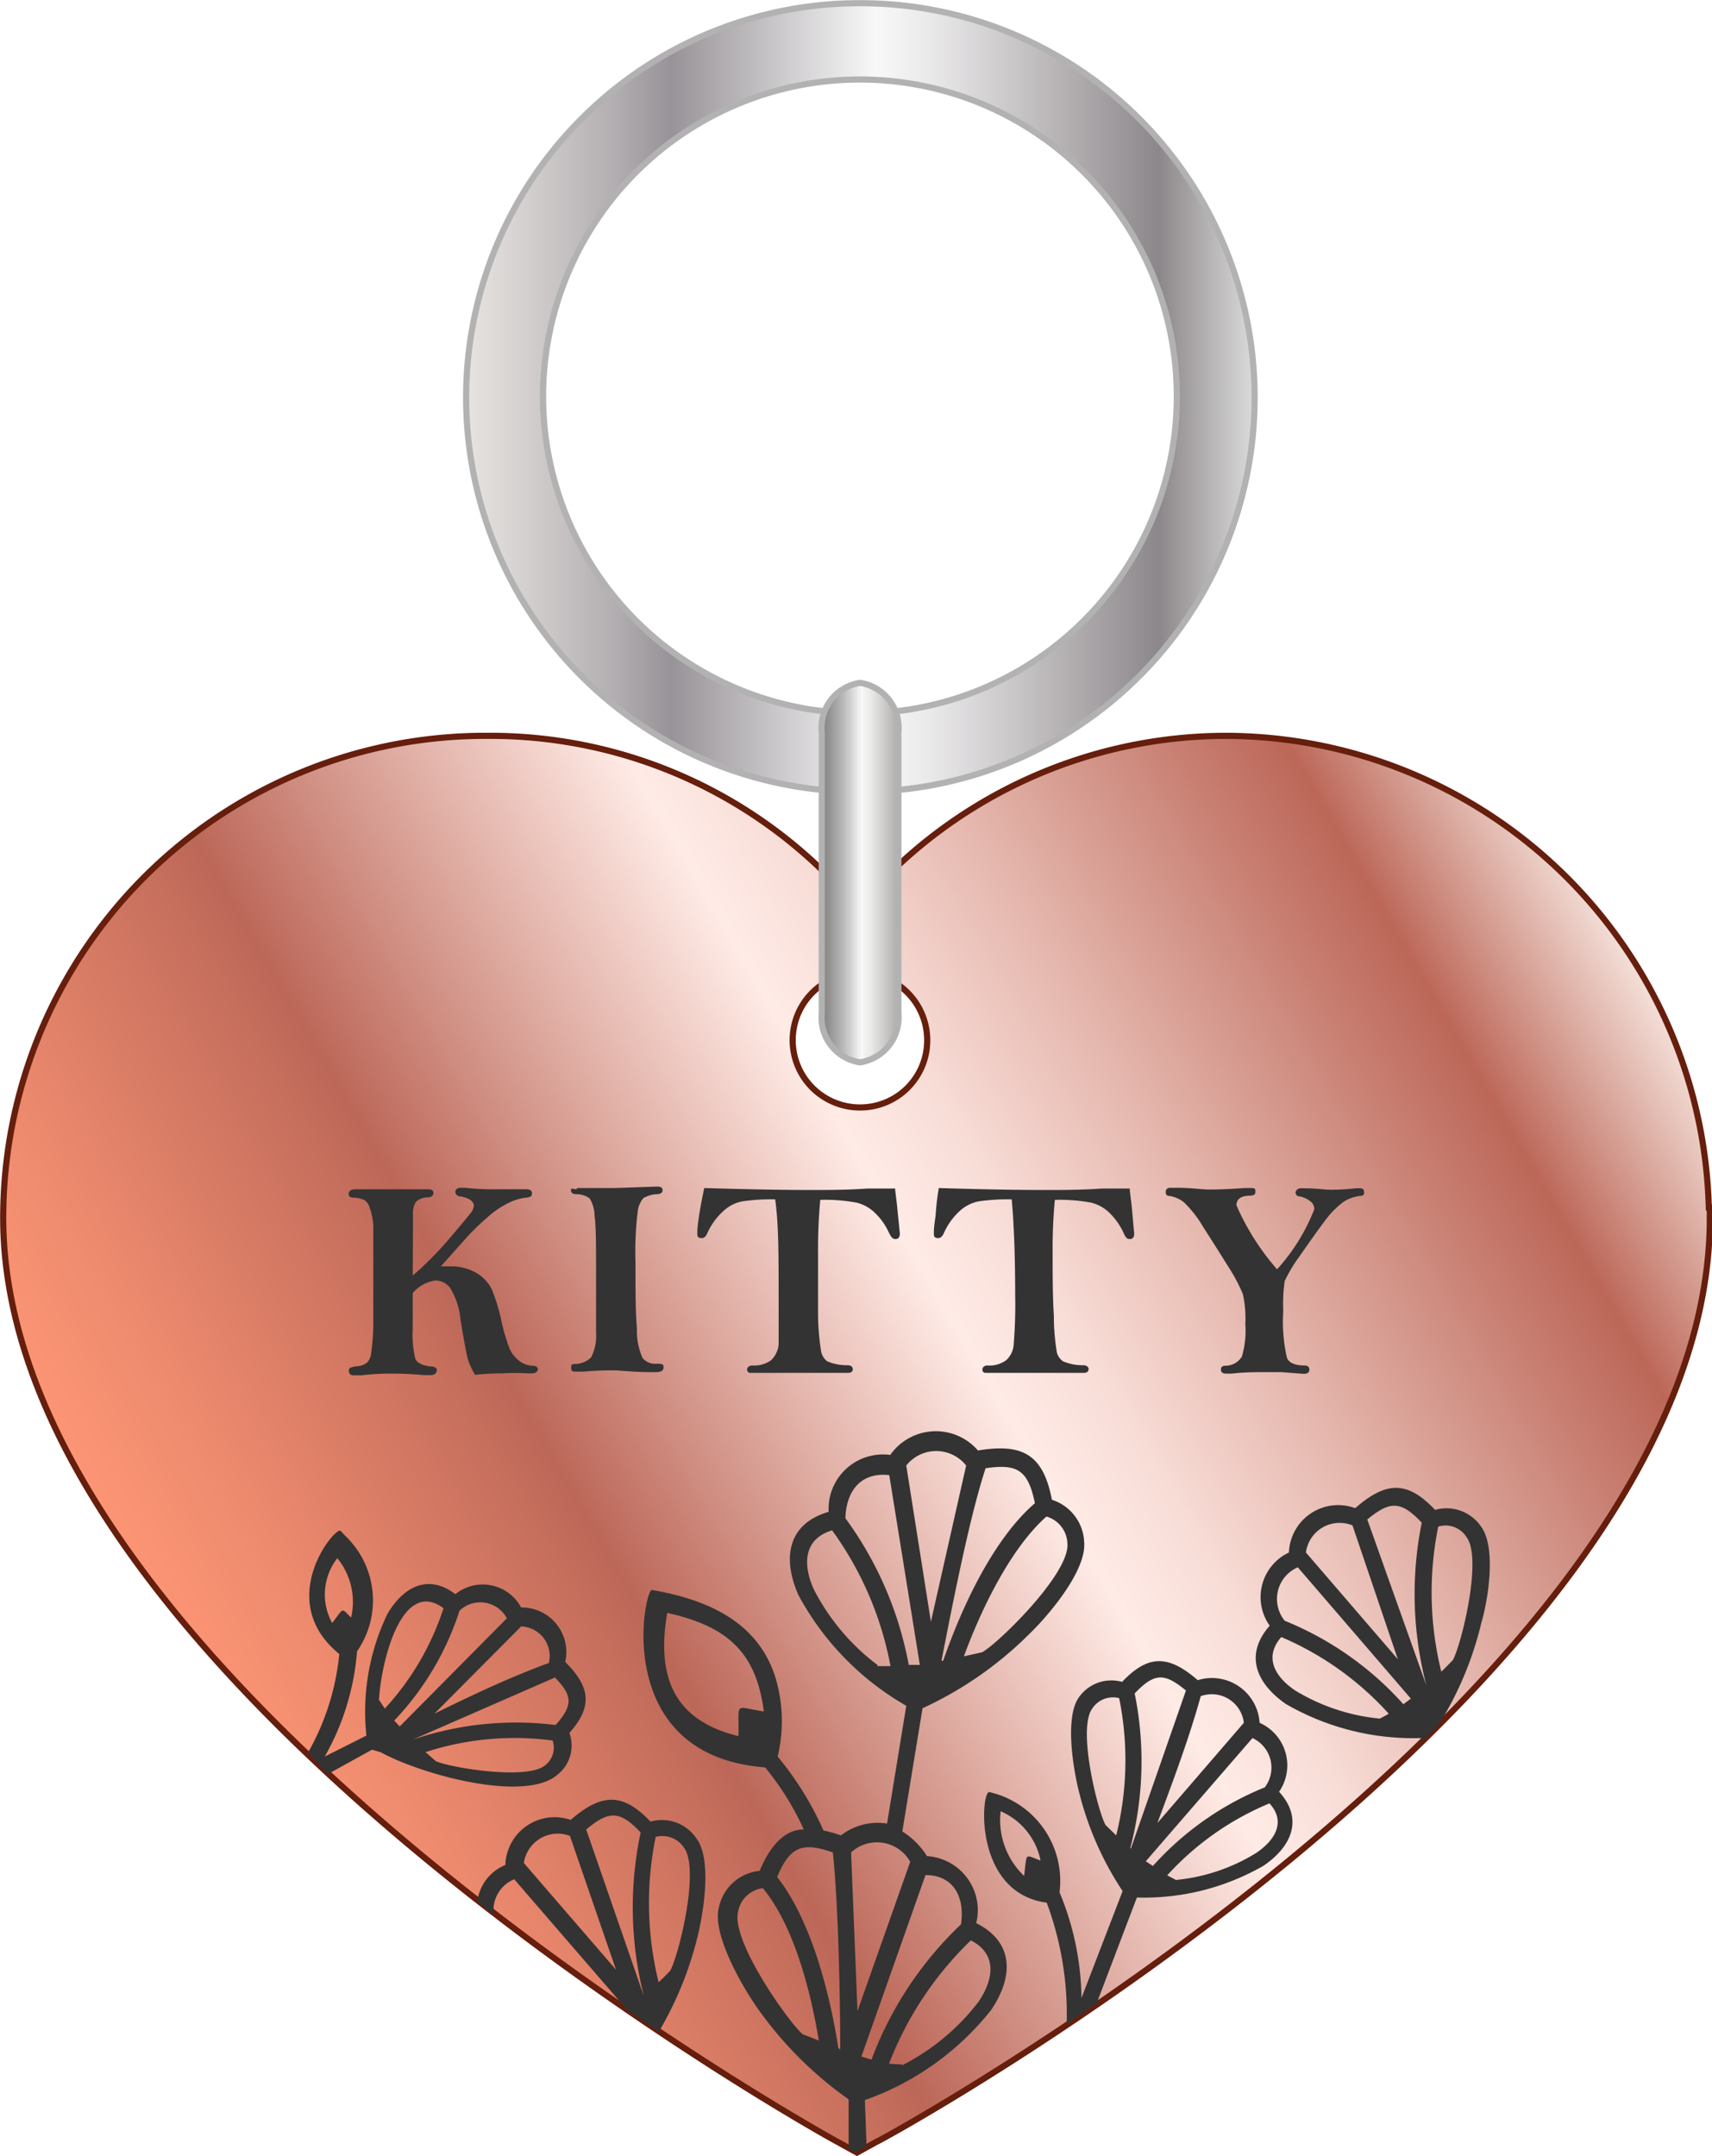 <?xml version="1.0" encoding="UTF-8"?>
<!DOCTYPE svg PUBLIC '-//W3C//DTD SVG 1.0//EN'
          'http://www.w3.org/TR/2001/REC-SVG-20010904/DTD/svg10.dtd'>
<svg height="87.49" viewBox="0 0 69.48 87.49" width="69.48" xmlns="http://www.w3.org/2000/svg" xmlns:xlink="http://www.w3.org/1999/xlink"
><defs
  ><linearGradient gradientUnits="userSpaceOnUse" id="a" x1="8.04" x2="64.39" y1="68.18" y2="35.64"
    ><stop offset="0" stop-color="#fbb299"
      /><stop offset="0" stop-color="#fba68a"
      /><stop offset="0" stop-color="#fc9574"
      /><stop offset=".08" stop-color="#ed8a6e"
      /><stop offset=".23" stop-color="#c66f5d"
      /><stop offset=".26" stop-color="#bc6758"
      /><stop offset=".52" stop-color="#ffebe6"
      /><stop offset=".58" stop-color="#f8ddd7"
      /><stop offset=".68" stop-color="#e6b9b0"
      /><stop offset=".82" stop-color="#c87f72"
      /><stop offset=".88" stop-color="#bc6758"
      /><stop offset="1" stop-color="#f4e0d9"
      /><stop offset="1" stop-color="#ffefeb"
    /></linearGradient
    ><linearGradient gradientUnits="userSpaceOnUse" id="b" x1="18.94" x2="50.86" y1="16.09" y2="16.09"
    ><stop offset="0" stop-color="#eeebe9"
      /><stop offset="0" stop-color="#e7e3e0"
      /><stop offset=".06" stop-color="#d8d4d3"
      /><stop offset=".19" stop-color="#b2adb0"
      /><stop offset=".26" stop-color="#989398"
      /><stop offset=".52" stop-color="#f8f8f8"
      /><stop offset=".59" stop-color="#eae9ea"
      /><stop offset=".71" stop-color="#c5c2c4"
      /><stop offset=".88" stop-color="#8c878a"
      /><stop offset="1" stop-color="#dadada"
      /><stop offset="1" stop-color="#b2b2b2"
    /></linearGradient
    ><linearGradient gradientUnits="userSpaceOnUse" id="c" x1="33.35" x2="36.46" y1="35.41" y2="35.41"
    ><stop offset="0" stop-color="#848281"
      /><stop offset=".09" stop-color="#929190"
      /><stop offset=".27" stop-color="#b8b7b7"
      /><stop offset=".51" stop-color="#f5f5f5"
      /><stop offset=".52" stop-color="#f8f8f8"
      /><stop offset=".64" stop-color="#eaeae9"
      /><stop offset=".86" stop-color="#c6c4c2"
      /><stop offset="1" stop-color="#adaaa8"
    /></linearGradient
  ></defs
  ><g data-name="Capa 2"
  ><g data-name="Capa 1"
    ><path d="M69.35,49A19.66,19.66,0,0,0,49.8,29.86h0a19.53,19.53,0,0,0-15,7,19.36,19.36,0,0,0-15-7h0A19.56,19.56,0,0,0,.13,49.43C.13,68.24,33.86,86.86,34,86.92l.78.43.78-.43c.1,0,33.55-18.25,33.83-37.25V49ZM34.9,44.94a2.73,2.73,0,1,1,2.73-2.72A2.72,2.72,0,0,1,34.9,44.94Z" fill="url(#a)" fill-rule="evenodd" stroke="#661e0d" stroke-miterlimit="22.93" stroke-width=".25"
      /><path d="M44,7a12.86,12.86,0,1,0,3.76,9.09A12.84,12.84,0,0,0,44,7M34.9.13A16,16,0,1,1,23.62,4.8,15.91,15.91,0,0,1,34.9.13Z" fill="url(#b)" stroke="#b2b2b2" stroke-miterlimit="22.93" stroke-width=".25"
      /><path d="M36.46,41.11a1.84,1.84,0,0,1-1.56,2,1.84,1.84,0,0,1-1.55-2V29.71a1.84,1.84,0,0,1,1.55-2,1.84,1.84,0,0,1,1.56,2Z" fill="url(#c)" stroke="#b2b2b2" stroke-miterlimit="22.93" stroke-width=".25"
      /><path d="M13.48,65.86c.5-.64.35-.62.77-.22a2.81,2.81,0,0,0-.56-2.41,2.4,2.4,0,0,0-.21,2.63m3.79,5.24.41.36c.44.24,3.7.81,4.45.17a.91.91,0,0,0,.3-1A11.67,11.67,0,0,0,17.27,71.1Zm5-3.6A1.2,1.2,0,0,0,21.15,66l-3.52,3.54C19.13,68.8,20.7,68.06,22.23,67.5Zm.28.56-5.79,2.53,0,0A13,13,0,0,1,22.55,70C23.29,69.17,23.22,68.79,22.51,68.06ZM16,69.82l.22.24,4.35-4.39a1.22,1.22,0,0,0-1.92-.31A11.64,11.64,0,0,1,16,69.82Zm-.6-.82a3.78,3.78,0,0,0,.22.33A11,11,0,0,0,18,65.26C16.29,64,15.46,67.47,15.38,69ZM26.73,80.44c.16-.15.31-.3.46-.46.31-.47,1.24-4.1.57-5a1.05,1.05,0,0,0-1.15-.44A13.38,13.38,0,0,0,26.73,80.44Zm-3.6-5.94a1.39,1.39,0,0,0-1.87,1.1L25,79.93Zm3,6.5,0,0A14.63,14.63,0,0,1,26,74.36c-.86-.92-1.31-.87-2.21-.12Zm13-13.79.72-.16c.56-.27,3.57-3.17,3.47-4.41a1.18,1.18,0,0,0-.85-1.1C41,62.84,39.8,65.35,39.12,67.21Zm.08-7.74a1.55,1.55,0,0,0-2.43,0l1,6.34Zm-1,7.92h.07C39,65.3,40.29,62.47,42,61c-.28-1.38-.74-1.6-2-1.42C39.34,61.58,38.63,65.24,38.21,67.39Zm-1.33.17.45,0-1.24-7.7c-1.17-.13-1.75.66-1.78,1.75A14.53,14.53,0,0,1,36.88,67.56ZM31,69.45c-.31-2.39-1.46-3.45-3.92-4-.43,2.48.18,4.35,2.89,5C30,69,29.76,69.27,31,69.45ZM33.23,82.8c-.33-2-1-4.64-2.27-6.18a1.17,1.17,0,0,0-1,.93c-.33,1.2,2.11,4.59,2.62,5Zm1.31-7.63.26,6.44,2.14-6.06A1.55,1.55,0,0,0,34.54,75.17Zm-.44,8c0-2.19-.08-5.92-.3-8-1.18-.4-1.72-.31-2.26,1,1.38,1.74,2.15,4.76,2.48,6.93Zm1.27.41A14.57,14.57,0,0,1,39,78.09c.16-1.07-.27-2-1.44-2l-2.6,7.36Zm1.24.23a9.07,9.07,0,0,0,3.11-2.59c.62-.92.75-1.93-.32-2.48a13.91,13.91,0,0,0-3.32,5A4.81,4.81,0,0,0,36.61,83.77Zm-1-16.2.53,0a13.62,13.62,0,0,0-2.37-5.51c-1.15.35-1.2,1.36-.75,2.38A8.93,8.93,0,0,0,35.62,67.57Zm9.69,6.87a12.64,12.64,0,0,0,.12-5.57,1,1,0,0,0-1.09.42c-.63.85.26,4.28.54,4.73Zm3.42-5.61c-.47,1.69-1.13,3.45-1.75,5.11l3.51-4.07A1.31,1.31,0,0,0,48.73,68.83ZM45.9,75l2.23-6.4c-.85-.7-1.26-.75-2.08.12A13.81,13.81,0,0,1,45.87,75Zm.89.72a12.29,12.29,0,0,1,4.54-3.19,1.32,1.32,0,0,0-.5-2l-4.33,5Zm-5.23.42c.13-1,0-.88.67-.64a2.77,2.77,0,0,0-1.62-2A3.12,3.12,0,0,0,41.56,76.12Zm6.14.15A7.56,7.56,0,0,0,51,75.18c.77-.53,1.19-1.27.52-2a11.64,11.64,0,0,0-4.15,2.92C47.45,76.14,47.57,76.21,47.7,76.27Zm10.79-8.45c.16-.15.31-.31.46-.46.31-.47,1.24-4.11.57-5a1,1,0,0,0-1.15-.43A13.38,13.38,0,0,0,58.49,67.82Zm-3.6-5.94A1.38,1.38,0,0,0,53,63l3.73,4.33Zm3,6.5,0,0a14.64,14.64,0,0,1-.19-6.61c-.86-.92-1.31-.87-2.21-.13Zm-.94.76.31-.23L52.67,63.6a1.4,1.4,0,0,0-.53,2.17A13,13,0,0,1,56.94,69.14Zm-1,.6a3.23,3.23,0,0,0,.41-.22A12.46,12.46,0,0,0,52,66.43c-.71.81-.27,1.6.55,2.16A8.07,8.07,0,0,0,56,69.74ZM26.74,82.44l-1.29-.88,0,0-4.58-5.3a1.35,1.35,0,0,0-.83,1.43l-.67-.52a1.85,1.85,0,0,1,1.14-1.49,2,2,0,0,1,2.65-1.83c1.25-1.08,2.11-1.12,3.24.07a1.69,1.69,0,0,1,1.87.69c.63.85.28,3,.05,3.93A14.11,14.11,0,0,1,26.74,82.44Zm8.43,4.67-.43.24-.3-.16,0-2a15.33,15.33,0,0,1-3.72-3.73c-.62-.89-1.84-3-1.54-4.08a1.87,1.87,0,0,1,1.65-1.46c.31-.76.89-1.69,1.79-1.68a11.18,11.18,0,0,0-1.57-2.52c-6.26-.48-4.91-7.25-4.59-7.2,2.19.38,4.27,1.25,5,3.52a6.14,6.14,0,0,1,.1,3.24,12.85,12.85,0,0,1,1.86,3,5.75,5.75,0,0,1,.71.2A2.42,2.42,0,0,1,36,74l.78-4.78a11.41,11.41,0,0,1-4.38-4.5c-.66-1.5-.43-2.89,1.23-3.37a2.21,2.21,0,0,1,2.5-2.31,2.26,2.26,0,0,1,3.56-.18c1.81-.3,2.65.16,3,2A1.88,1.88,0,0,1,44,62.58c.1,1.17-1.47,3-2.24,3.74a15,15,0,0,1-4.32,3l-.82,5a3.14,3.14,0,0,1,1,1,2.2,2.2,0,0,1,2,2.72c1.54.77,1.52,2.18.6,3.53a11.36,11.36,0,0,1-5.12,3.65Zm9.33-5.8-1.21.82s0,0,0,0a13,13,0,0,0-.81-4.92c-3-.4-2.67-4.59-2.32-4.49l.25.07A3.7,3.7,0,0,1,43,76.79a11.45,11.45,0,0,1,.89,4.29l1.67-4.34a12.88,12.88,0,0,1-1.79-4.11c-.22-.9-.55-2.92,0-3.73a1.61,1.61,0,0,1,1.77-.65c1.07-1.13,1.89-1.09,3.07-.07a1.94,1.94,0,0,1,2.51,1.73,1.89,1.89,0,0,1,.79,2.8c1,1.09.52,2.22-.63,3A9.72,9.72,0,0,1,46.14,77Zm14-11.42-.77.76-.06-.12a10.33,10.33,0,0,1-5.48-1.38c-1.21-.84-1.7-2-.66-3.18A2,2,0,0,1,52.31,63,2,2,0,0,1,55,61.2c1.25-1.09,2.11-1.13,3.24.07a1.7,1.7,0,0,1,1.87.68c.63.86.28,3,0,3.94A13.79,13.79,0,0,1,58.45,69.89Zm-46,1.23a10.06,10.06,0,0,0,1.27-4c-2.66-2.17-.17-5.18.05-5l.2.21a3.62,3.62,0,0,1,.47,4.68,10.25,10.25,0,0,1-1.31,4.27l1.69-.85a9.15,9.15,0,0,1,.85-4.93c.66-1.13,1.67-1.64,2.76-.81a1.77,1.77,0,0,1,2.67.54,1.81,1.81,0,0,1,1.79,2.21c1,1,1.14,1.79.17,2.88a1.51,1.51,0,0,1-.49,1.7c-1.32,1.14-5.49,0-7.16-.91L15.1,71,13.29,72Z" fill="#333" fill-rule="evenodd"
      /><path d="M51.78,51.56a7.87,7.87,0,0,0,1.56-2.49.43.43,0,0,0-.09-.26,1,1,0,0,0-.5-.26c-.11,0-.17-.08-.17-.15s.07-.18.2-.18h.15c.48,0,.84.06,1.09.06a9.12,9.12,0,0,0,1-.06h.18c.11,0,.16.05.16.15s0,.15-.16.16a1.56,1.56,0,0,0-.69.25,3.71,3.71,0,0,0-.77.8c-.3.4-.63.87-1,1.4a6.12,6.12,0,0,0-.6,1,6.37,6.37,0,0,0-.06,1.22,6.56,6.56,0,0,0,.15,1.9c.09.21.33.31.71.31.13,0,.2.06.2.17s-.08.17-.23.17L52,55.68l-.62,0c-.41,0-.87,0-1.39.06l-.23,0c-.14,0-.21-.06-.21-.16s.05-.15.16-.16a.78.78,0,0,0,.69-.37,3.67,3.67,0,0,0,.14-1.32,4.56,4.56,0,0,0-.1-1.22,7.17,7.17,0,0,0-.61-1.14c-.34-.55-.68-1.08-1-1.58a4.58,4.58,0,0,0-.78-1,1.25,1.25,0,0,0-.59-.26q-.15,0-.15-.15c0-.12.06-.18.19-.18l.28,0c.58,0,1,.07,1.27.07q.65,0,1.44-.06h.27c.13,0,.19,0,.19.14s-.06.15-.2.17q-.57,0-.57.39a10,10,0,0,0,1.66,2.61M38.1,48.21c1.94.06,3.37.08,4.3.08.71,0,1.48,0,2.33-.06l.74,0h.38c0,.15.06.47.1.94l.08.89c0,.14-.05.22-.18.22s-.18-.09-.26-.27a2.74,2.74,0,0,0-.55-.78,1.6,1.6,0,0,0-.77-.43,7,7,0,0,0-1.46-.11,21.35,21.35,0,0,0-.09,2.15c0,.88,0,1.73.05,2.55a9.08,9.08,0,0,0,.12,1.48.63.63,0,0,0,.25.37,2,2,0,0,0,.82.16c.14,0,.22.07.22.16s-.07.15-.19.15h-.16l-1.16,0H41l-.7,0H40c-.09,0-.13-.06-.13-.14s.07-.16.21-.16a1.14,1.14,0,0,0,.75-.21.93.93,0,0,0,.31-.65,19.65,19.65,0,0,0,.06-2c0-1.59-.05-2.88-.14-3.88a8.27,8.27,0,0,0-1.34.08,1.59,1.59,0,0,0-.79.41,2.69,2.69,0,0,0-.62.87c-.06.14-.14.21-.22.21s-.19,0-.19-.16,0-.28.07-.74A10.41,10.41,0,0,1,38.1,48.21Zm-9.52,0c1.94.06,3.37.08,4.3.08.71,0,1.49,0,2.33-.06l.75,0h.37c0,.15.06.47.1.94l.09.89c0,.14-.06.22-.18.22s-.18-.09-.27-.27a2.56,2.56,0,0,0-.55-.78,1.6,1.6,0,0,0-.77-.43,7,7,0,0,0-1.46-.11,21.35,21.35,0,0,0-.09,2.15c0,.88,0,1.73,0,2.55a9.85,9.85,0,0,0,.13,1.48.67.67,0,0,0,.24.37,2,2,0,0,0,.82.16c.15,0,.22.07.22.16s-.06.15-.19.15h-.16l-1.16,0H31.51l-.71,0h-.35c-.08,0-.13-.06-.13-.14s.08-.16.22-.16a1.16,1.16,0,0,0,.75-.21,1,1,0,0,0,.31-.65c0-.31,0-1,0-2,0-1.59,0-2.88-.14-3.88a8,8,0,0,0-1.33.08,1.55,1.55,0,0,0-.79.41,2.71,2.71,0,0,0-.63.87c-.06.14-.13.21-.22.21s-.19,0-.19-.16,0-.28.07-.74S28.52,48.51,28.58,48.21Zm-5.17,0,.81,0,.74,0,1.72-.06q.21,0,.21.15c0,.09-.06.14-.19.16a1.16,1.16,0,0,0-.59.16,1,1,0,0,0-.23.56,12.93,12.93,0,0,0-.09,2c0,1.18,0,2.09.06,2.74a2.66,2.66,0,0,0,.23,1.19.66.66,0,0,0,.57.23c.19,0,.28,0,.28.14s-.1.2-.3.2h-.25c-.7,0-1.18-.07-1.44-.07a12.18,12.18,0,0,0-1.25.05l-.3,0c-.14,0-.21,0-.21-.16s.06-.14.17-.15a.93.93,0,0,0,.64-.27,1.89,1.89,0,0,0,.2-1c0-.52,0-1.32,0-2.42s0-1.92-.06-2.31a1.37,1.37,0,0,0-.2-.72.93.93,0,0,0-.55-.17c-.14,0-.21-.07-.21-.17S23.27,48.26,23.41,48.26Zm-6.66,3.55a13.45,13.45,0,0,0,1.42-1.42c.53-.62.84-1,.93-1.11a.63.63,0,0,0,.13-.29c0-.19-.18-.32-.53-.39-.14,0-.22-.09-.22-.18s.07-.17.21-.17h.19a9.66,9.66,0,0,0,1.24.06c.14,0,.36,0,.66,0l.57,0c.16,0,.24.05.24.17s-.08.15-.23.17a2,2,0,0,0-.65.18,3.66,3.66,0,0,0-.79.5,10.72,10.72,0,0,0-.94.89l-1.09,1.22h.37a2,2,0,0,1,1.08.27,1.62,1.62,0,0,1,.62.66,7.79,7.79,0,0,1,.41,1.38,7.79,7.79,0,0,0,.3,1,1.23,1.23,0,0,0,.36.49,1,1,0,0,0,.55.23c.17,0,.25.06.25.14s-.08.17-.24.17h-.2a8.17,8.17,0,0,0-1,0,10.32,10.32,0,0,0-1.11.06,3,3,0,0,1-.29-.63c-.06-.21-.16-.75-.3-1.61a3,3,0,0,0-.41-1.27.76.76,0,0,0-.6-.32,1.48,1.48,0,0,0-.93.51v1.44a4.21,4.21,0,0,0,.11,1.24c.08.16.28.26.61.3.18,0,.26.07.26.15s-.07.2-.23.2l-.33,0a13.11,13.11,0,0,0-1.35-.06,10.06,10.06,0,0,0-1.15.07l-.32,0a.17.17,0,0,1-.19-.19.12.12,0,0,1,.06-.12,1.1,1.1,0,0,1,.28-.06.71.71,0,0,0,.39-.14.61.61,0,0,0,.17-.37,8.7,8.7,0,0,0,.09-1.25c0-.67,0-1.4,0-2.2s0-1.39,0-1.72A2.6,2.6,0,0,0,15,49a.53.53,0,0,0-.21-.3,1.11,1.11,0,0,0-.46-.1c-.12,0-.18-.06-.18-.16s.09-.18.28-.18l.6,0c.33,0,.61,0,.82,0l1.11,0h.42q.21,0,.21.15c0,.1-.07.17-.22.18a.68.68,0,0,0-.49.18.84.84,0,0,0-.12.45C16.76,49.42,16.76,50.28,16.75,51.81Z" fill="#333"
    /></g
  ></g
></svg
>
